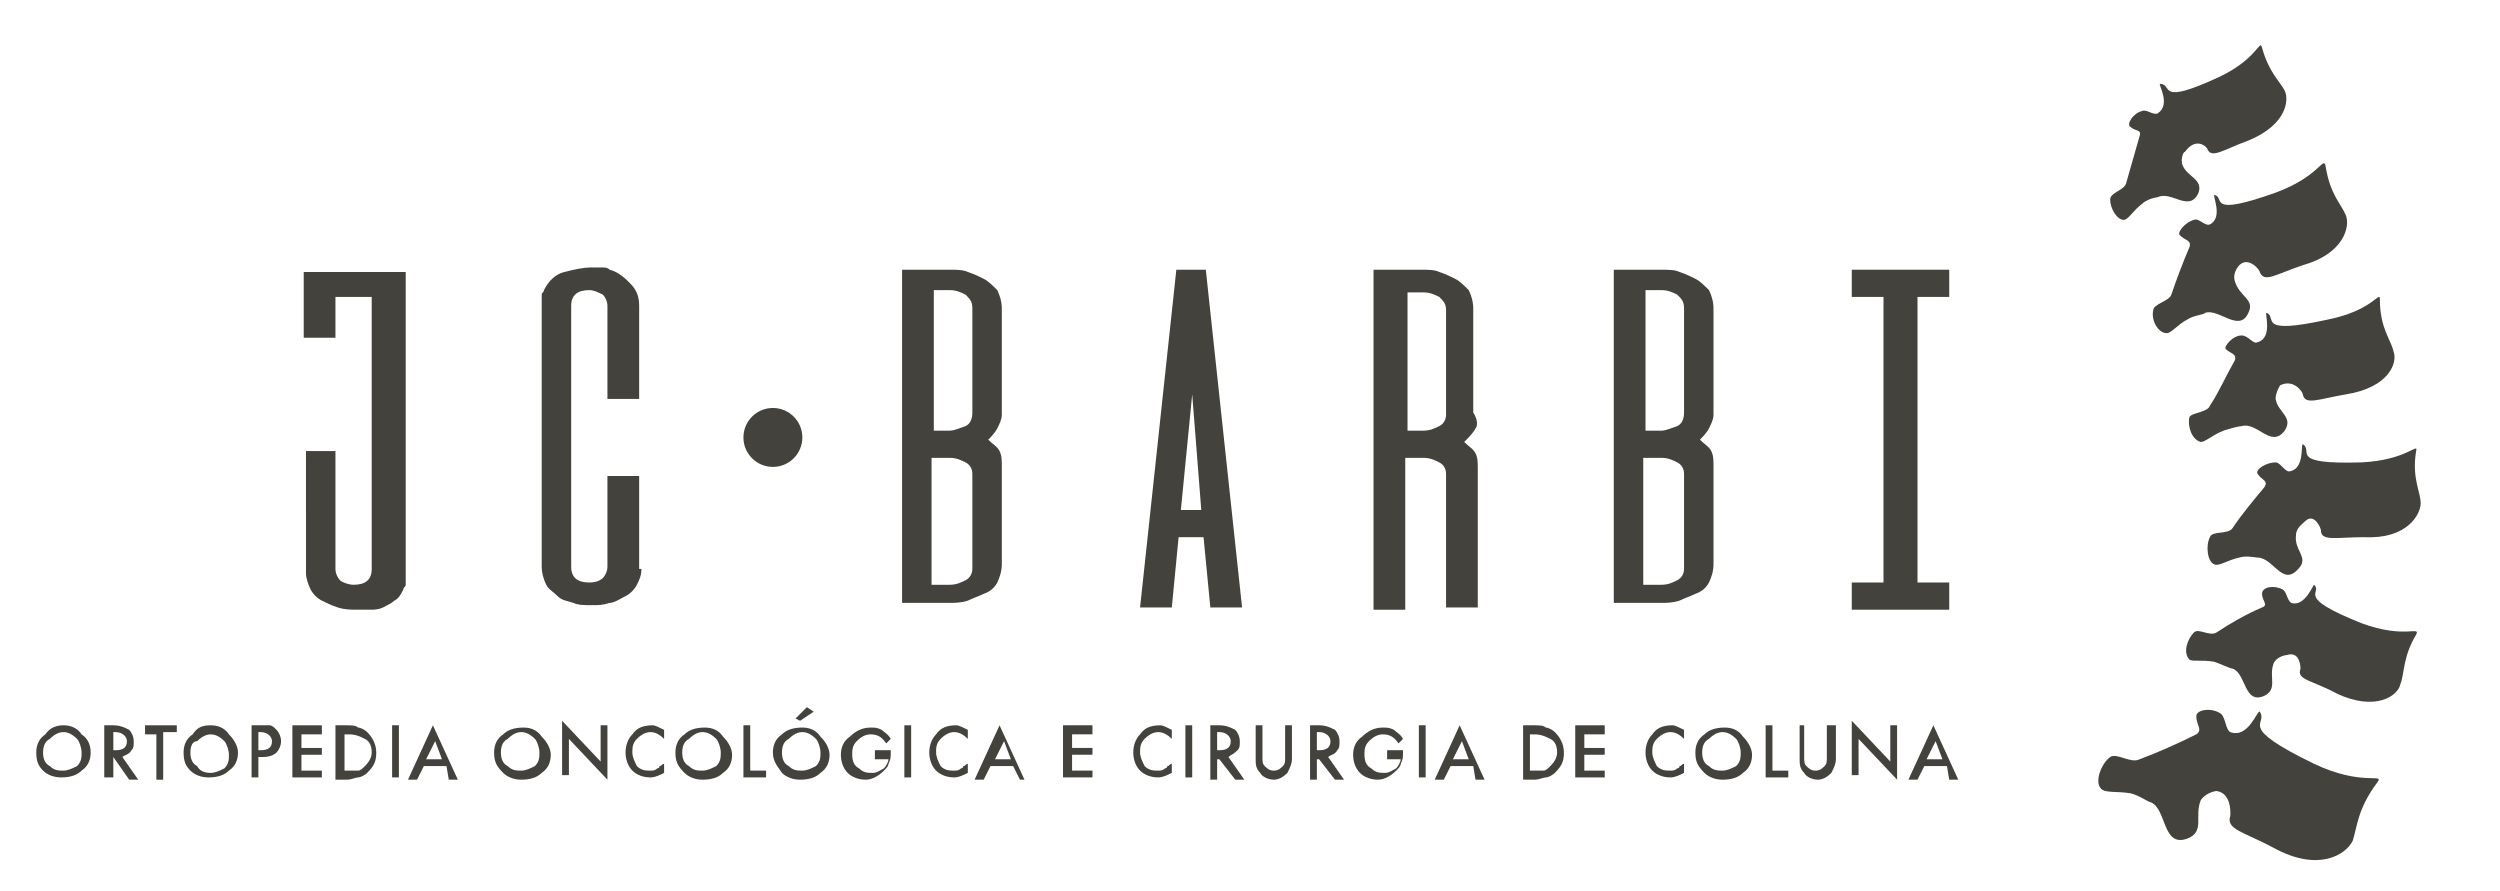 <?xml version="1.0" encoding="utf-8"?>
<!-- Generator: Adobe Illustrator 22.1.0, SVG Export Plug-In . SVG Version: 6.00 Build 0)  -->
<svg version="1.1" id="Camada_1" xmlns="http://www.w3.org/2000/svg" xmlns:xlink="http://www.w3.org/1999/xlink" x="0px" y="0px"
	 viewBox="0 0 110.3 39.3" style="enable-background:new 0 0 110.3 39.3;" xml:space="preserve">
<style type="text/css">
	.st0{fill:#A8906E;}
	.st1{fill:#F7F8F8;}
	.st2{fill:#43423C;}
	.st3{fill:#FFFFFF;}
</style>
<g>
	<g>
		<g>
			<path class="st2" d="M1.6,33.2c0-0.3,0.1-0.6,0.4-0.8C2.2,32.1,2.5,32,2.8,32c0.3,0,0.6,0.1,0.8,0.4C3.9,32.6,4,32.9,4,33.2
				c0,0.3-0.1,0.6-0.4,0.8c-0.2,0.2-0.5,0.3-0.9,0.3c-0.3,0-0.6-0.1-0.8-0.3C1.7,33.8,1.6,33.6,1.6,33.2z M1.9,33.2
				c0,0.3,0.1,0.5,0.3,0.6c0.2,0.2,0.4,0.2,0.6,0.2c0.2,0,0.4-0.1,0.6-0.2c0.2-0.2,0.2-0.4,0.2-0.6c0-0.2-0.1-0.5-0.2-0.6
				c-0.2-0.2-0.4-0.3-0.6-0.3c-0.2,0-0.4,0.1-0.6,0.3C2,32.7,1.9,32.9,1.9,33.2z"/>
			<path class="st2" d="M5.4,33.4l0.7,1H5.7L5,33.4H5v0.9H4.6V32H5c0.3,0,0.5,0.1,0.7,0.2c0.1,0.1,0.2,0.3,0.2,0.5
				c0,0.2,0,0.3-0.1,0.4C5.7,33.3,5.5,33.3,5.4,33.4z M5,33.1h0.1c0.3,0,0.5-0.1,0.5-0.4c0-0.2-0.2-0.4-0.5-0.4H5V33.1z"/>
			<path class="st2" d="M7.2,32.4v2H6.9v-2H6.4V32h1.4v0.3H7.2z"/>
			<path class="st2" d="M8.1,33.2c0-0.3,0.1-0.6,0.4-0.8C8.7,32.1,8.9,32,9.3,32c0.3,0,0.6,0.1,0.8,0.4c0.2,0.2,0.4,0.5,0.4,0.8
				c0,0.3-0.1,0.6-0.4,0.8c-0.2,0.2-0.5,0.3-0.9,0.3c-0.3,0-0.6-0.1-0.8-0.3C8.2,33.8,8.1,33.6,8.1,33.2z M8.4,33.2
				c0,0.3,0.1,0.5,0.3,0.6C8.8,34,9,34.1,9.3,34.1c0.2,0,0.4-0.1,0.6-0.2c0.2-0.2,0.2-0.4,0.2-0.6c0-0.2-0.1-0.5-0.2-0.6
				c-0.2-0.2-0.4-0.3-0.6-0.3c-0.2,0-0.4,0.1-0.6,0.3C8.5,32.7,8.4,32.9,8.4,33.2z"/>
			<path class="st2" d="M11.4,33.4v0.9h-0.3V32h0.4c0.2,0,0.3,0,0.4,0c0.1,0,0.2,0.1,0.3,0.2c0.1,0.1,0.2,0.3,0.2,0.5
				c0,0.2-0.1,0.4-0.2,0.5c-0.1,0.1-0.3,0.2-0.6,0.2H11.4z M11.4,33.1h0.1c0.3,0,0.5-0.1,0.5-0.4c0-0.2-0.2-0.4-0.5-0.4h-0.1V33.1z"
				/>
			<path class="st2" d="M14.2,32.4h-0.9v0.6h0.9v0.3h-0.9V34h0.9v0.3h-1.3V32h1.3V32.4z"/>
			<path class="st2" d="M14.8,34.3V32h0.5c0.2,0,0.4,0,0.5,0.1c0.1,0,0.3,0.1,0.4,0.2c0.2,0.2,0.4,0.5,0.4,0.9
				c0,0.4-0.1,0.6-0.4,0.9c-0.1,0.1-0.3,0.2-0.4,0.2c-0.1,0-0.3,0.1-0.5,0.1H14.8z M15.2,34h0.2c0.2,0,0.3,0,0.4,0
				c0.1,0,0.2-0.1,0.3-0.2c0.2-0.2,0.3-0.4,0.3-0.6c0-0.3-0.1-0.5-0.3-0.6c-0.2-0.1-0.4-0.2-0.7-0.2h-0.2V34z"/>
			<path class="st2" d="M17.6,32v2.3h-0.3V32H17.6z"/>
			<path class="st2" d="M19.7,33.8h-1l-0.3,0.6h-0.4l1.1-2.4l1.1,2.4h-0.4L19.7,33.8z M19.5,33.5l-0.3-0.8l-0.4,0.8H19.5z"/>
			<path class="st2" d="M21.8,33.2c0-0.3,0.1-0.6,0.4-0.8c0.2-0.2,0.5-0.3,0.9-0.3c0.3,0,0.6,0.1,0.8,0.4c0.2,0.2,0.4,0.5,0.4,0.8
				c0,0.3-0.1,0.6-0.4,0.8c-0.2,0.2-0.5,0.3-0.9,0.3c-0.3,0-0.6-0.1-0.8-0.3C21.9,33.8,21.8,33.6,21.8,33.2z M22.1,33.2
				c0,0.3,0.1,0.5,0.3,0.6c0.2,0.2,0.4,0.2,0.6,0.2c0.2,0,0.4-0.1,0.6-0.2c0.2-0.2,0.2-0.4,0.2-0.6c0-0.2-0.1-0.5-0.2-0.6
				c-0.2-0.2-0.4-0.3-0.6-0.3c-0.2,0-0.4,0.1-0.6,0.3C22.2,32.7,22.1,32.9,22.1,33.2z"/>
			<path class="st2" d="M24.8,34.3v-2.5l1.7,1.8V32h0.3v2.4l-1.7-1.8v1.6H24.8z"/>
			<path class="st2" d="M29.3,32.2v0.4c-0.2-0.2-0.4-0.3-0.6-0.3c-0.2,0-0.4,0.1-0.6,0.3c-0.2,0.2-0.2,0.4-0.2,0.6
				c0,0.2,0.1,0.4,0.2,0.6c0.2,0.2,0.4,0.2,0.6,0.2c0.1,0,0.2,0,0.3-0.1c0,0,0.1,0,0.1-0.1c0.1,0,0.1-0.1,0.2-0.1v0.4
				c-0.2,0.1-0.4,0.2-0.6,0.2c-0.3,0-0.6-0.1-0.8-0.3c-0.2-0.2-0.3-0.5-0.3-0.8c0-0.3,0.1-0.6,0.3-0.8c0.2-0.3,0.5-0.4,0.9-0.4
				C28.9,32,29.1,32.1,29.3,32.2z"/>
			<path class="st2" d="M29.8,33.2c0-0.3,0.1-0.6,0.4-0.8c0.2-0.2,0.5-0.3,0.9-0.3c0.3,0,0.6,0.1,0.8,0.4c0.2,0.2,0.4,0.5,0.4,0.8
				c0,0.3-0.1,0.6-0.4,0.8c-0.2,0.2-0.5,0.3-0.9,0.3c-0.3,0-0.6-0.1-0.8-0.3C29.9,33.8,29.8,33.6,29.8,33.2z M30.1,33.2
				c0,0.3,0.1,0.5,0.3,0.6c0.2,0.2,0.4,0.2,0.6,0.2c0.2,0,0.4-0.1,0.6-0.2c0.2-0.2,0.2-0.4,0.2-0.6c0-0.2-0.1-0.5-0.2-0.6
				c-0.2-0.2-0.4-0.3-0.6-0.3c-0.2,0-0.4,0.1-0.6,0.3C30.2,32.7,30.1,32.9,30.1,33.2z"/>
			<path class="st2" d="M33.1,32v2h0.7v0.3h-1V32H33.1z"/>
			<path class="st2" d="M34.1,33.2c0-0.3,0.1-0.6,0.4-0.8c0.2-0.2,0.5-0.3,0.9-0.3c0.3,0,0.6,0.1,0.8,0.4c0.2,0.2,0.4,0.5,0.4,0.8
				c0,0.3-0.1,0.6-0.4,0.8c-0.2,0.2-0.5,0.3-0.9,0.3c-0.3,0-0.6-0.1-0.8-0.3C34.3,33.8,34.1,33.6,34.1,33.2z M34.5,33.2
				c0,0.3,0.1,0.5,0.3,0.6c0.2,0.2,0.4,0.2,0.6,0.2c0.2,0,0.4-0.1,0.6-0.2c0.2-0.2,0.2-0.4,0.2-0.6c0-0.2-0.1-0.5-0.2-0.6
				c-0.2-0.2-0.4-0.3-0.6-0.3c-0.2,0-0.4,0.1-0.6,0.3C34.6,32.7,34.5,32.9,34.5,33.2z M35.9,31.4l-0.6,0.4l-0.2-0.1l0.5-0.5
				L35.9,31.4z"/>
			<path class="st2" d="M38.3,33.1h1v0.1c0,0.2,0,0.3-0.1,0.5c0,0.1-0.1,0.2-0.2,0.3c-0.2,0.2-0.5,0.4-0.8,0.4
				c-0.3,0-0.6-0.1-0.8-0.3c-0.2-0.2-0.3-0.5-0.3-0.8c0-0.3,0.1-0.6,0.4-0.8c0.2-0.2,0.5-0.4,0.9-0.4c0.2,0,0.3,0,0.5,0.1
				c0.1,0.1,0.3,0.2,0.4,0.4l-0.2,0.2c-0.2-0.3-0.4-0.4-0.7-0.4c-0.2,0-0.4,0.1-0.6,0.3c-0.2,0.2-0.2,0.4-0.2,0.6
				c0,0.3,0.1,0.5,0.3,0.6c0.2,0.2,0.4,0.2,0.6,0.2c0.2,0,0.3-0.1,0.5-0.2c0.1-0.1,0.2-0.3,0.2-0.4h-0.6V33.1z"/>
			<path class="st2" d="M40.2,32v2.3h-0.3V32H40.2z"/>
			<path class="st2" d="M42.7,32.2v0.4c-0.2-0.2-0.4-0.3-0.6-0.3c-0.2,0-0.4,0.1-0.6,0.3c-0.2,0.2-0.2,0.4-0.2,0.6
				c0,0.2,0.1,0.4,0.2,0.6c0.2,0.2,0.4,0.2,0.6,0.2c0.1,0,0.2,0,0.3-0.1c0,0,0.1,0,0.1-0.1c0.1,0,0.1-0.1,0.2-0.1v0.4
				c-0.2,0.1-0.4,0.2-0.6,0.2c-0.3,0-0.6-0.1-0.8-0.3c-0.2-0.2-0.3-0.5-0.3-0.8c0-0.3,0.1-0.6,0.3-0.8c0.2-0.3,0.5-0.4,0.9-0.4
				C42.3,32,42.5,32.1,42.7,32.2z"/>
			<path class="st2" d="M44.7,33.8h-1l-0.3,0.6h-0.4l1.1-2.4l1.1,2.4H45L44.7,33.8z M44.6,33.5l-0.3-0.8l-0.4,0.8H44.6z"/>
			<path class="st2" d="M48.2,32.4h-0.9v0.6h0.9v0.3h-0.9V34h0.9v0.3h-1.3V32h1.3V32.4z"/>
			<path class="st2" d="M51.7,32.2v0.4c-0.2-0.2-0.4-0.3-0.6-0.3c-0.2,0-0.4,0.1-0.6,0.3c-0.2,0.2-0.2,0.4-0.2,0.6
				c0,0.2,0.1,0.4,0.2,0.6c0.2,0.2,0.4,0.2,0.6,0.2c0.1,0,0.2,0,0.3-0.1c0,0,0.1,0,0.1-0.1c0.1,0,0.1-0.1,0.2-0.1v0.4
				c-0.2,0.1-0.4,0.2-0.6,0.2c-0.3,0-0.6-0.1-0.8-0.3c-0.2-0.2-0.3-0.5-0.3-0.8c0-0.3,0.1-0.6,0.3-0.8c0.2-0.3,0.5-0.4,0.9-0.4
				C51.3,32,51.5,32.1,51.7,32.2z"/>
			<path class="st2" d="M52.6,32v2.3h-0.3V32H52.6z"/>
			<path class="st2" d="M54.2,33.4l0.7,1h-0.4l-0.7-0.9h-0.1v0.9h-0.3V32h0.4c0.3,0,0.5,0.1,0.7,0.2c0.1,0.1,0.2,0.3,0.2,0.5
				c0,0.2,0,0.3-0.1,0.4C54.4,33.3,54.3,33.3,54.2,33.4z M53.7,33.1h0.1c0.3,0,0.5-0.1,0.5-0.4c0-0.2-0.2-0.4-0.5-0.4h-0.1V33.1z"/>
			<path class="st2" d="M55.7,32v1.4c0,0.2,0,0.3,0.1,0.4c0.1,0.1,0.2,0.2,0.4,0.2c0.2,0,0.3-0.1,0.4-0.2c0.1-0.1,0.1-0.2,0.1-0.4
				V32h0.3v1.5c0,0.2-0.1,0.4-0.2,0.6c-0.2,0.2-0.4,0.3-0.6,0.3c-0.2,0-0.5-0.1-0.6-0.3c-0.2-0.2-0.2-0.4-0.2-0.6V32H55.7z"/>
			<path class="st2" d="M58.6,33.4l0.7,1h-0.4l-0.7-0.9h-0.1v0.9h-0.3V32h0.4c0.3,0,0.5,0.1,0.7,0.2c0.1,0.1,0.2,0.3,0.2,0.5
				c0,0.2,0,0.3-0.1,0.4C58.9,33.3,58.7,33.3,58.6,33.4z M58.1,33.1h0.1c0.3,0,0.5-0.1,0.5-0.4c0-0.2-0.2-0.4-0.5-0.4h-0.1V33.1z"/>
			<path class="st2" d="M60.9,33.1h1v0.1c0,0.2,0,0.3-0.1,0.5c0,0.1-0.1,0.2-0.2,0.3c-0.2,0.2-0.5,0.4-0.8,0.4
				c-0.3,0-0.6-0.1-0.8-0.3c-0.2-0.2-0.3-0.5-0.3-0.8c0-0.3,0.1-0.6,0.4-0.8c0.2-0.2,0.5-0.4,0.9-0.4c0.2,0,0.3,0,0.5,0.1
				c0.1,0.1,0.3,0.2,0.4,0.4l-0.2,0.2c-0.2-0.3-0.4-0.4-0.7-0.4c-0.2,0-0.4,0.1-0.6,0.3c-0.2,0.2-0.2,0.4-0.2,0.6
				c0,0.3,0.1,0.5,0.3,0.6c0.2,0.2,0.4,0.2,0.6,0.2c0.2,0,0.3-0.1,0.5-0.2c0.1-0.1,0.2-0.3,0.2-0.4h-0.6V33.1z"/>
			<path class="st2" d="M62.9,32v2.3h-0.3V32H62.9z"/>
			<path class="st2" d="M65,33.8h-1l-0.3,0.6h-0.4l1.1-2.4l1.1,2.4h-0.4L65,33.8z M64.8,33.5l-0.3-0.8l-0.4,0.8H64.8z"/>
			<path class="st2" d="M67.2,34.3V32h0.5c0.2,0,0.4,0,0.5,0.1c0.1,0,0.3,0.1,0.4,0.2c0.2,0.2,0.4,0.5,0.4,0.9
				c0,0.4-0.1,0.6-0.4,0.9c-0.1,0.1-0.3,0.2-0.4,0.2c-0.1,0-0.3,0.1-0.5,0.1H67.2z M67.5,34h0.2c0.2,0,0.3,0,0.4,0
				c0.1,0,0.2-0.1,0.3-0.2c0.2-0.2,0.3-0.4,0.3-0.6c0-0.3-0.1-0.5-0.3-0.6c-0.2-0.1-0.4-0.2-0.7-0.2h-0.2V34z"/>
			<path class="st2" d="M70.8,32.4h-0.9v0.6h0.9v0.3h-0.9V34h0.9v0.3h-1.3V32h1.3V32.4z"/>
			<path class="st2" d="M74.3,32.2v0.4c-0.2-0.2-0.4-0.3-0.6-0.3c-0.2,0-0.4,0.1-0.6,0.3c-0.2,0.2-0.2,0.4-0.2,0.6
				c0,0.2,0.1,0.4,0.2,0.6c0.2,0.2,0.4,0.2,0.6,0.2c0.1,0,0.2,0,0.3-0.1c0,0,0.1,0,0.1-0.1c0.1,0,0.1-0.1,0.2-0.1v0.4
				c-0.2,0.1-0.4,0.2-0.6,0.2c-0.3,0-0.6-0.1-0.8-0.3c-0.2-0.2-0.3-0.5-0.3-0.8c0-0.3,0.1-0.6,0.3-0.8c0.2-0.3,0.5-0.4,0.9-0.4
				C73.9,32,74.1,32.1,74.3,32.2z"/>
			<path class="st2" d="M74.8,33.2c0-0.3,0.1-0.6,0.4-0.8c0.2-0.2,0.5-0.3,0.9-0.3c0.3,0,0.6,0.1,0.8,0.4c0.2,0.2,0.4,0.5,0.4,0.8
				c0,0.3-0.1,0.6-0.4,0.8c-0.2,0.2-0.5,0.3-0.9,0.3c-0.3,0-0.6-0.1-0.8-0.3C74.9,33.8,74.8,33.6,74.8,33.2z M75.1,33.2
				c0,0.3,0.1,0.5,0.3,0.6c0.2,0.2,0.4,0.2,0.6,0.2c0.2,0,0.4-0.1,0.6-0.2c0.2-0.2,0.2-0.4,0.2-0.6c0-0.2-0.1-0.5-0.2-0.6
				c-0.2-0.2-0.4-0.3-0.6-0.3c-0.2,0-0.4,0.1-0.6,0.3C75.2,32.7,75.1,32.9,75.1,33.2z"/>
			<path class="st2" d="M78.2,32v2h0.7v0.3h-1V32H78.2z"/>
			<path class="st2" d="M79.6,32v1.4c0,0.2,0,0.3,0.1,0.4c0.1,0.1,0.2,0.2,0.4,0.2c0.2,0,0.3-0.1,0.4-0.2c0.1-0.1,0.1-0.2,0.1-0.4
				V32H81v1.5c0,0.2-0.1,0.4-0.2,0.6c-0.2,0.2-0.4,0.3-0.6,0.3c-0.2,0-0.5-0.1-0.6-0.3c-0.2-0.2-0.2-0.4-0.2-0.6V32H79.6z"/>
			<path class="st2" d="M81.7,34.3v-2.5l1.7,1.8V32h0.3v2.4l-1.7-1.8v1.6H81.7z"/>
			<path class="st2" d="M85.9,33.8h-1l-0.3,0.6h-0.4l1.1-2.4l1.1,2.4h-0.4L85.9,33.8z M85.7,33.5l-0.3-0.8L85,33.5H85.7z"/>
		</g>
	</g>
	<g>
		<g>
			<g>
				<path class="st2" d="M13.4,19.9h1.4v5.2c0,0.2,0.1,0.4,0.2,0.5c0.1,0.1,0.4,0.2,0.6,0.2c0.5,0,0.8-0.2,0.8-0.7V13.1h-1.6v1.8
					h-1.4v-2.9l4.5,0v13.6c0,0.1,0,0.1,0,0.2c0,0.1-0.1,0.1-0.1,0.2c-0.1,0.2-0.2,0.4-0.4,0.5c-0.1,0.1-0.3,0.2-0.5,0.3
					c-0.2,0.1-0.4,0.1-0.6,0.1c-0.2,0-0.4,0-0.6,0c-0.2,0-0.5,0-0.8-0.1c-0.3-0.1-0.5-0.2-0.7-0.3c-0.2-0.1-0.4-0.3-0.5-0.5
					c-0.1-0.2-0.2-0.5-0.2-0.7V19.9z"/>
				<path class="st2" d="M28.3,25.1c0,0.3-0.1,0.5-0.2,0.7c-0.1,0.2-0.3,0.4-0.5,0.5c-0.2,0.1-0.5,0.3-0.7,0.3
					c-0.3,0.1-0.5,0.1-0.8,0.1c-0.3,0-0.6,0-0.8-0.1c-0.3-0.1-0.5-0.1-0.7-0.3s-0.4-0.3-0.5-0.5c-0.1-0.2-0.2-0.5-0.2-0.8V13.2
					c0-0.1,0-0.1,0-0.2c0-0.1,0.1-0.1,0.1-0.2c0.2-0.4,0.5-0.7,0.9-0.8c0.4-0.1,0.8-0.2,1.2-0.2c0.1,0,0.3,0,0.4,0
					c0.2,0,0.3,0,0.4,0.1c0.4,0.1,0.7,0.4,0.9,0.6c0.3,0.3,0.4,0.6,0.4,1v4.1h-1.4v-4.1c0-0.2-0.1-0.4-0.2-0.5
					c-0.2-0.1-0.4-0.2-0.6-0.2c-0.5,0-0.8,0.2-0.8,0.7v11.5c0,0.5,0.3,0.7,0.8,0.7c0.3,0,0.5-0.1,0.6-0.2c0.1-0.1,0.2-0.3,0.2-0.5
					v-4h1.4V25.1z"/>
				<path class="st2" d="M41.9,11.9c0.3,0,0.6,0,0.8,0.1c0.3,0.1,0.5,0.2,0.7,0.3c0.2,0.1,0.4,0.3,0.6,0.5c0.1,0.2,0.2,0.5,0.2,0.8
					v4.7c0,0.2-0.1,0.4-0.2,0.6c-0.1,0.2-0.3,0.4-0.4,0.5c0.2,0.2,0.4,0.3,0.5,0.5c0.1,0.2,0.1,0.4,0.1,0.7v4.3
					c0,0.3-0.1,0.6-0.2,0.8c-0.1,0.2-0.3,0.4-0.6,0.5c-0.2,0.1-0.5,0.2-0.7,0.3c-0.3,0.1-0.6,0.1-0.8,0.1h-2.1V11.9H41.9z M41.2,19
					h0.7c0.2,0,0.4-0.1,0.7-0.2c0.2-0.1,0.3-0.3,0.3-0.6v-4.6c0-0.3-0.1-0.4-0.3-0.6c-0.2-0.1-0.4-0.2-0.7-0.2h-0.7V19z M41.9,25.8
					c0.3,0,0.5-0.1,0.7-0.2c0.2-0.1,0.3-0.3,0.3-0.5v-4.2c0-0.2-0.1-0.4-0.3-0.5c-0.2-0.1-0.4-0.2-0.7-0.2h-0.8v5.6H41.9z"/>
				<path class="st2" d="M53.4,26.8l-0.3-3.1H52l-0.3,3.1h-1.4l1.6-14.9h1.3l1.6,14.9H53.4z M52.1,22.5H53l-0.4-5.1L52.1,22.5z"/>
				<path class="st2" d="M65.1,18.9c-0.1,0.2-0.3,0.4-0.5,0.6c0.2,0.2,0.4,0.3,0.5,0.5c0.1,0.2,0.1,0.4,0.1,0.7v6.1h-1.4v-5.9
					c0-0.2-0.1-0.4-0.3-0.5c-0.2-0.1-0.4-0.2-0.7-0.2h-0.8v6.7h-1.4V11.9h2.1c0.3,0,0.6,0,0.8,0.1c0.3,0.1,0.5,0.2,0.7,0.3
					c0.2,0.1,0.4,0.3,0.6,0.5c0.1,0.2,0.2,0.5,0.2,0.8v4.6C65.2,18.5,65.2,18.8,65.1,18.9z M62.1,19h0.7c0.3,0,0.5-0.1,0.7-0.2
					c0.2-0.1,0.3-0.3,0.3-0.5v-4.6c0-0.3-0.1-0.4-0.3-0.6c-0.2-0.1-0.4-0.2-0.7-0.2h-0.7V19z"/>
				<path class="st2" d="M73.3,11.9c0.3,0,0.6,0,0.8,0.1c0.3,0.1,0.5,0.2,0.7,0.3c0.2,0.1,0.4,0.3,0.6,0.5c0.1,0.2,0.2,0.5,0.2,0.8
					v4.7c0,0.2-0.1,0.4-0.2,0.6c-0.1,0.2-0.3,0.4-0.4,0.5c0.2,0.2,0.4,0.3,0.5,0.5c0.1,0.2,0.1,0.4,0.1,0.7v4.3
					c0,0.3-0.1,0.6-0.2,0.8c-0.1,0.2-0.3,0.4-0.6,0.5c-0.2,0.1-0.5,0.2-0.7,0.3c-0.3,0.1-0.6,0.1-0.8,0.1h-2.1V11.9H73.3z M72.6,19
					h0.7c0.2,0,0.4-0.1,0.7-0.2c0.2-0.1,0.3-0.3,0.3-0.6v-4.6c0-0.3-0.1-0.4-0.3-0.6c-0.2-0.1-0.4-0.2-0.7-0.2h-0.7V19z M73.3,25.8
					c0.3,0,0.5-0.1,0.7-0.2c0.2-0.1,0.3-0.3,0.3-0.5v-4.2c0-0.2-0.1-0.4-0.3-0.5c-0.2-0.1-0.4-0.2-0.7-0.2h-0.8v5.6H73.3z"/>
				<path class="st2" d="M83.1,25.6V13.1h-1.4v-1.2h4.3v1.2h-1.4v12.6h1.4v1.2h-4.3v-1.2H83.1z"/>
			</g>
			<circle class="st2" cx="34.1" cy="19.3" r="1.3"/>
		</g>
	</g>
	<g id="XMLID_224_">
		<path id="XMLID_235_" class="st2" d="M98.4,36c-0.2,0.6,0.6,0.7,1.9,1.4c2,1.1,3.2,0.3,3.5-0.3c0.2-0.6,0.2-1.4,1.1-2.6
			c0.3-0.4-0.7,0.2-2.8-0.8c-3.5-1.7-2-1.7-2.4-2.3c-0.1-0.1-0.5,1.2-1.3,0.9c-0.2-0.1-0.2-0.6-0.4-0.8c-0.4-0.3-1.1-0.2-1.1,0.1
			c0,0.4,0.3,0.6,0,0.8c-0.8,0.4-1.7,0.8-2.5,1.1c-0.4,0.2-1-0.3-1.3-0.1c-0.4,0.3-0.7,1.1-0.4,1.4c0.2,0.2,0.7,0.1,1.3,0.2
			c0.4,0.1,0.8,0.4,0.9,0.4c0.7,0.3,0.5,2,1.6,1.6c0.8-0.3,0.3-1,0.6-1.7c0.2-0.3,0.6-0.4,0.7-0.4C98.5,35,98.4,36,98.4,36z"/>
		<path id="XMLID_233_" class="st2" d="M97.4,6.6c0.2,0.4,0.7,0,1.8-0.4c1.7-0.7,1.8-1.8,1.6-2.2c-0.2-0.4-0.7-0.8-1-1.9
			c-0.1-0.4-0.2,0.5-1.9,1.3c-2.8,1.3-2,0.3-2.6,0.3c-0.1,0,0.5,0.9-0.1,1.3c-0.2,0.1-0.5-0.2-0.7-0.1c-0.4,0.1-0.7,0.6-0.5,0.7
			c0.2,0.2,0.5,0.1,0.4,0.4c-0.2,0.7-0.4,1.4-0.6,2.1c-0.1,0.3-0.7,0.4-0.7,0.7c0,0.4,0.3,0.9,0.6,0.9c0.2,0,0.4-0.4,0.8-0.7
			c0.2-0.2,0.6-0.3,0.7-0.3c0.6-0.3,1.4,0.7,1.8-0.2c0.2-0.6-0.5-0.7-0.7-1.2c-0.1-0.2,0-0.6,0.1-0.6C96.9,6,97.4,6.5,97.4,6.6z"/>
		<path id="XMLID_231_" class="st2" d="M99.7,12c0.2,0.5,0.7,0.1,1.9-0.3c1.8-0.5,2.1-1.7,1.9-2.2c-0.2-0.5-0.7-0.9-0.9-2.2
			c-0.1-0.4-0.3,0.5-2.2,1.2c-3.1,1.1-2.2,0.2-2.7,0.1c-0.1,0,0.4,1-0.2,1.3c-0.2,0.1-0.5-0.3-0.7-0.2c-0.4,0.1-0.8,0.6-0.6,0.7
			c0.2,0.2,0.5,0.2,0.4,0.5c-0.3,0.7-0.6,1.5-0.8,2.1c-0.1,0.3-0.8,0.4-0.8,0.7c-0.1,0.4,0.2,1,0.6,1c0.2,0,0.5-0.4,0.9-0.6
			c0.3-0.2,0.7-0.2,0.8-0.3c0.6-0.2,1.5,0.9,1.9,0c0.3-0.6-0.4-0.7-0.6-1.4c-0.1-0.3,0.1-0.6,0.2-0.7C99.2,11.3,99.7,11.9,99.7,12z"
			/>
		<path id="XMLID_229_" class="st2" d="M101.5,29.5c-0.2,0.5,0.5,0.5,1.6,1.1c1.7,0.8,2.7,0.1,2.8-0.4c0.2-0.5,0.1-1.2,0.7-2.2
			c0.2-0.4-0.5,0.2-2.4-0.5c-3-1.2-1.7-1.3-2.1-1.7c0-0.1-0.4,1-1,0.8c-0.2-0.1-0.2-0.5-0.4-0.6c-0.4-0.2-0.9-0.1-0.9,0.2
			c0,0.3,0.3,0.5,0,0.6c-0.7,0.3-1.4,0.7-2,1.1c-0.3,0.2-0.8-0.2-1,0c-0.3,0.3-0.5,0.9-0.2,1.2c0.1,0.1,0.6,0,1.1,0.1
			c0.3,0.1,0.7,0.3,0.8,0.3c0.6,0.2,0.5,1.6,1.4,1.2c0.6-0.3,0.2-0.8,0.4-1.4c0.1-0.3,0.5-0.4,0.6-0.4
			C101.5,28.7,101.5,29.5,101.5,29.5z"/>
		<path id="XMLID_227_" class="st2" d="M101.6,17.4c0.1,0.5,0.7,0.2,1.9,0c1.9-0.3,2.3-1.4,2.1-1.9c-0.1-0.5-0.6-1-0.6-2.3
			c0-0.4-0.3,0.5-2.3,0.9c-3.2,0.7-2.2-0.1-2.7-0.3c-0.1,0,0.3,1.1-0.4,1.3c-0.2,0.1-0.4-0.3-0.7-0.3c-0.4,0-0.8,0.5-0.7,0.6
			c0.2,0.2,0.5,0.2,0.4,0.5c-0.4,0.7-0.7,1.4-1.1,2c-0.1,0.3-0.8,0.3-0.9,0.5c-0.1,0.4,0.1,1,0.5,1.1c0.2,0,0.5-0.3,1-0.5
			c0.3-0.1,0.7-0.2,0.8-0.2c0.7-0.2,1.3,1,1.9,0.2c0.4-0.6-0.3-0.8-0.4-1.4c0-0.3,0.2-0.6,0.2-0.6C101.2,16.7,101.6,17.3,101.6,17.4
			z"/>
		<path id="XMLID_225_" class="st2" d="M102.4,23.4c0,0.5,0.7,0.3,1.9,0.3c1.9,0.1,2.5-1,2.5-1.5c0-0.5-0.4-1.1-0.2-2.3
			c0.1-0.4-0.4,0.4-2.4,0.5c-3.3,0.1-2.1-0.5-2.6-0.8c-0.1,0,0.1,1.1-0.6,1.2c-0.2,0-0.4-0.4-0.6-0.4c-0.4,0-0.9,0.3-0.8,0.5
			c0.2,0.3,0.5,0.3,0.3,0.6c-0.5,0.6-1,1.2-1.4,1.8c-0.2,0.3-0.9,0.1-1,0.4c-0.2,0.4-0.1,1.1,0.2,1.2c0.2,0.1,0.6-0.2,1.1-0.3
			c0.3-0.1,0.7,0,0.8,0c0.7,0,1.1,1.3,1.8,0.5c0.5-0.5-0.2-0.8-0.1-1.5c0-0.3,0.3-0.5,0.4-0.6C102.1,22.6,102.4,23.3,102.4,23.4z"/>
	</g>
</g>
</svg>
